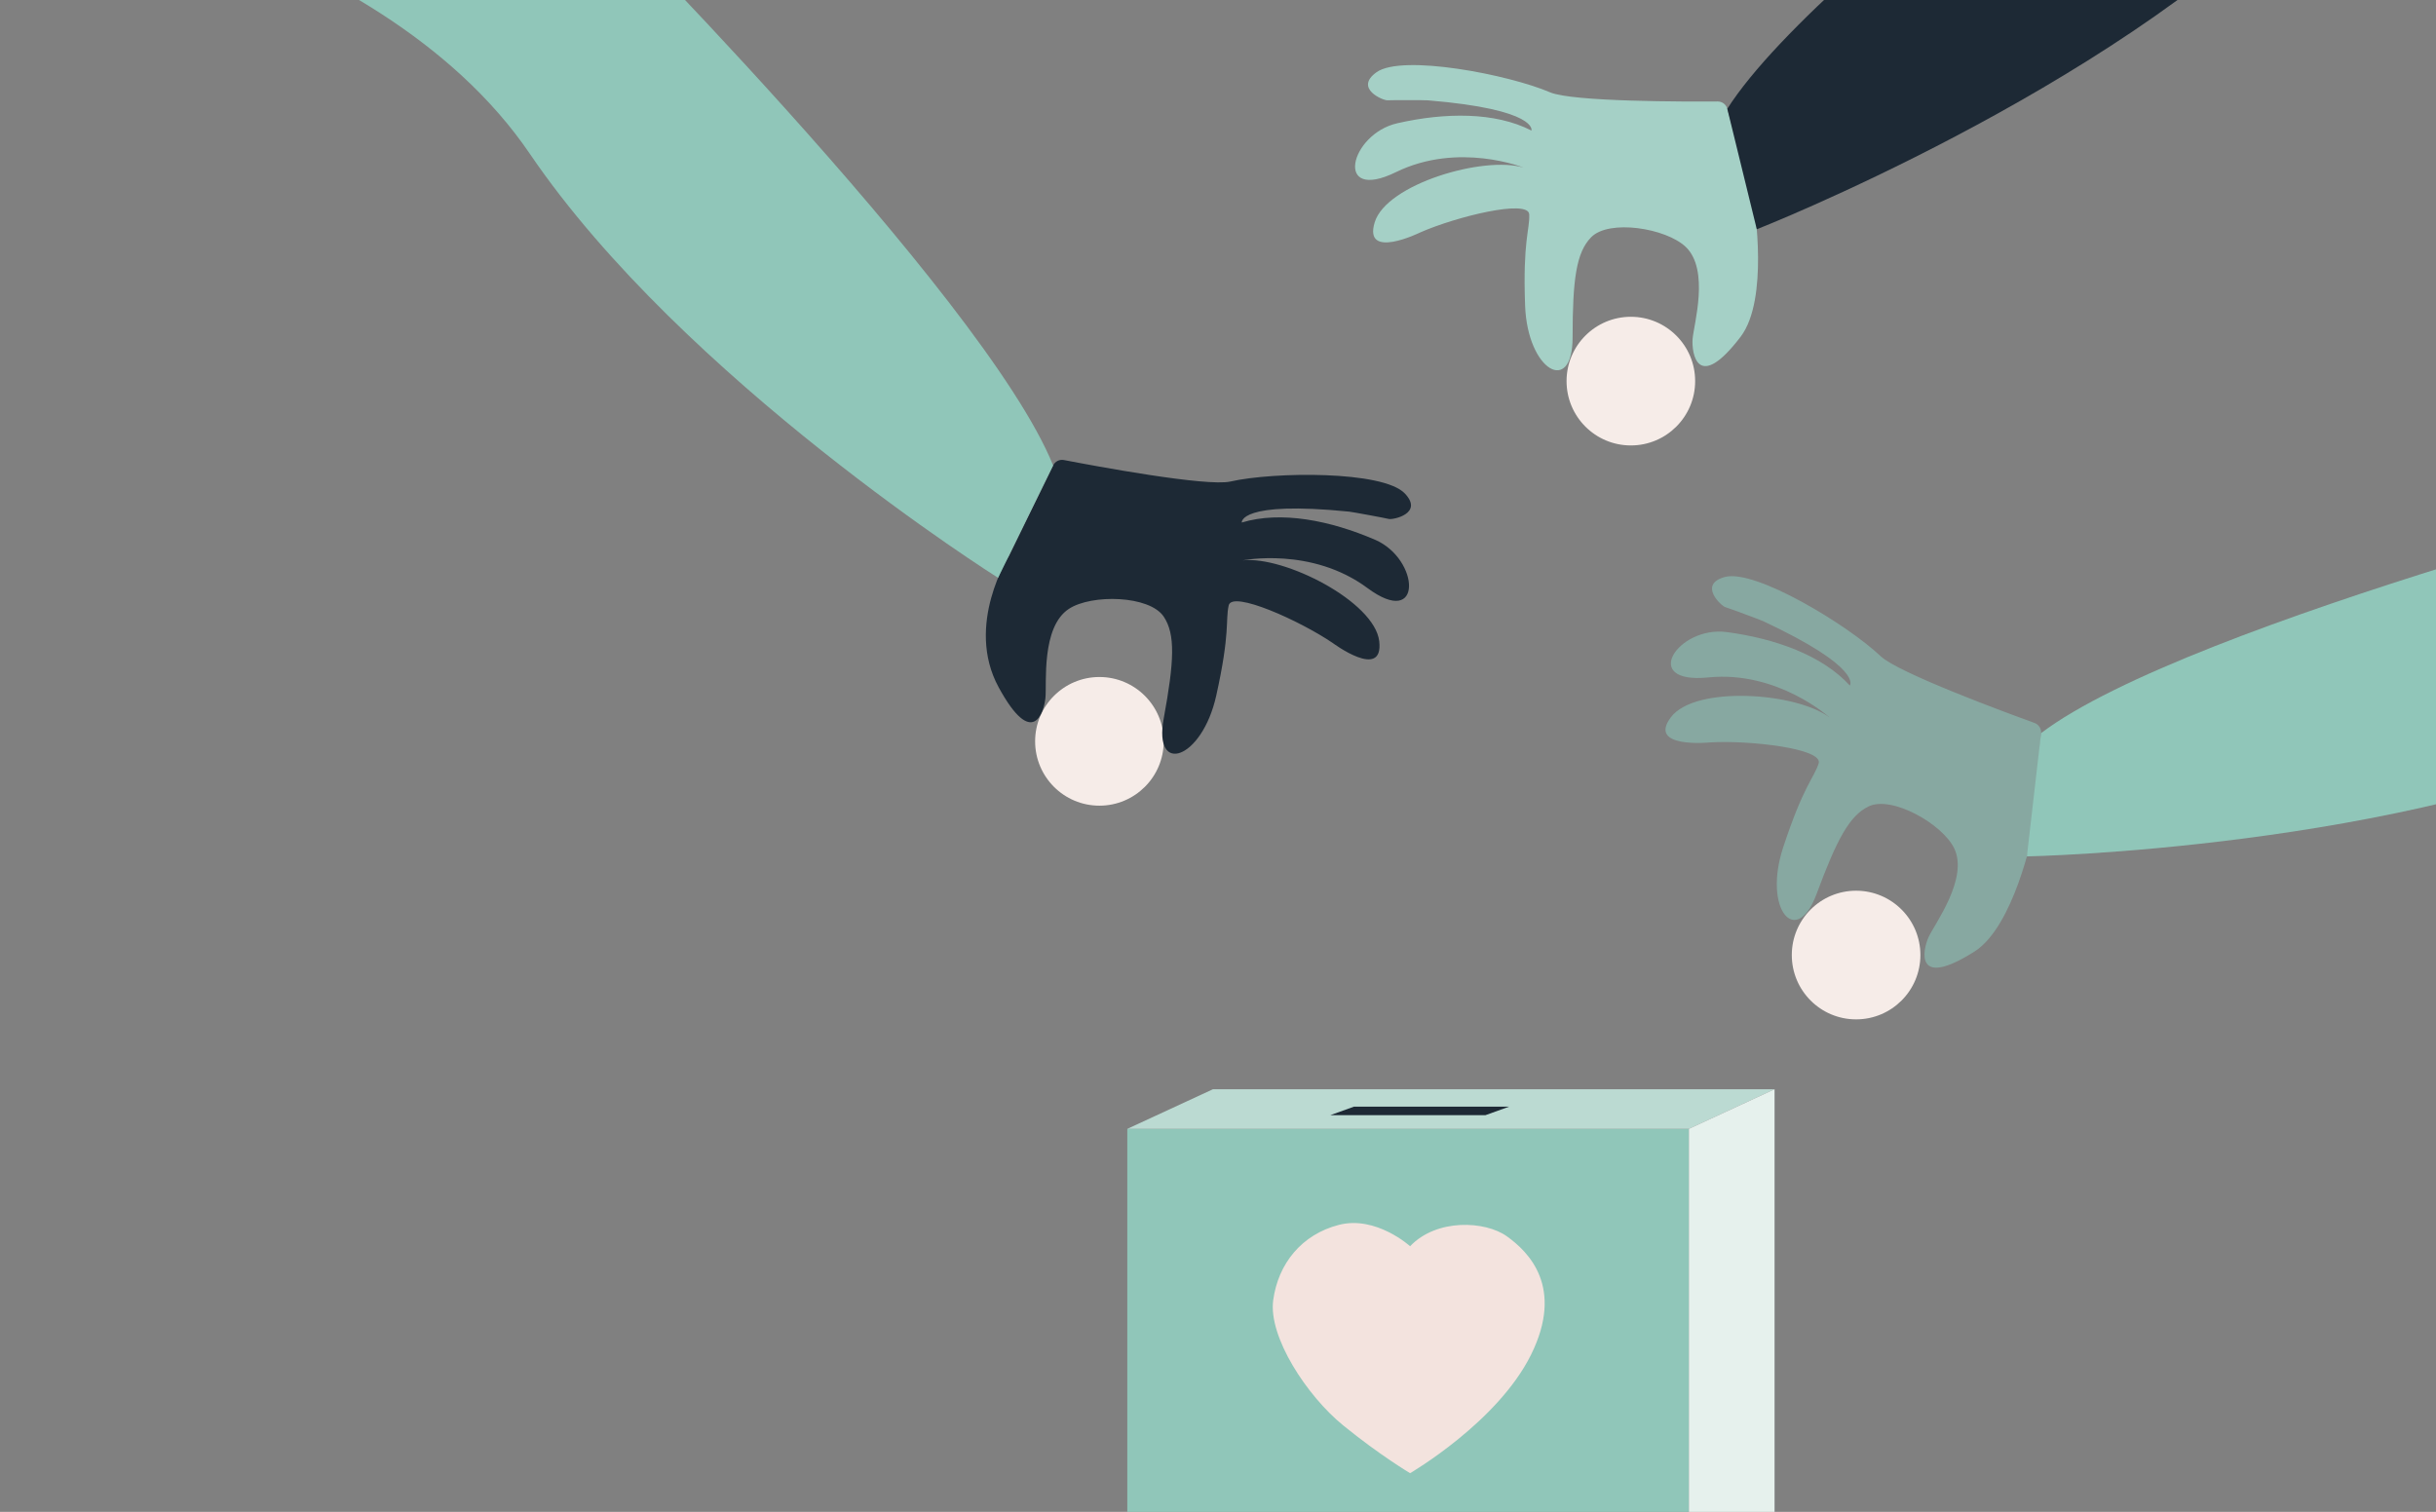<svg width="1031" height="640" viewBox="0 0 1031 640" fill="none" xmlns="http://www.w3.org/2000/svg">
	<rect x="0" y="0" width="1031" height="640" fill="#808080" stroke="none"/>
	<g clip-path="url(#clip0_45_1823)">
		<path d="M714.798 477.854H477.115V644H714.798V477.854Z" fill="#90C6B9" />
		<path d="M714.798 477.854H477.115L513.375 461.081H751.058L714.798 477.854Z" fill="#BBDAD2" />
		<path d="M628.708 472.06H563.035L573.054 468.455H638.726L628.708 472.06Z" fill="#1D2935" />
		<path d="M751.059 644V461.081L714.798 477.854V644H751.059Z" fill="#E6F1ED" />
		<path
			d="M596.804 623.604C596.804 623.604 633.819 602.079 647.985 573.472C662.15 544.859 646.938 529.9 637.755 523.34C628.573 516.779 608.057 515.726 596.804 527.542C596.804 527.542 582.405 514.444 566.667 518.5C550.929 522.555 540.963 534.892 538.863 550.378C536.764 565.864 553.028 590.801 568.503 603.401C583.979 616.002 596.804 623.61 596.804 623.61V623.604Z"
			fill="#F3E3DE" />
		<path
			d="M465.313 341.047C480.342 341.047 492.526 328.855 492.526 313.815C492.526 298.776 480.342 286.584 465.313 286.584C450.283 286.584 438.099 298.776 438.099 313.815C438.099 328.855 450.283 341.047 465.313 341.047Z"
			fill="#F6ECE8" />
		<path
			d="M690.234 188.561C705.264 188.561 717.447 176.369 717.447 161.329C717.447 146.29 705.264 134.098 690.234 134.098C675.205 134.098 663.021 146.29 663.021 161.329C663.021 176.369 675.205 188.561 690.234 188.561Z"
			fill="#F6ECE8" />
		<path
			d="M785.565 431.509C800.594 431.509 812.778 419.317 812.778 404.277C812.778 389.237 800.594 377.045 785.565 377.045C770.535 377.045 758.352 389.237 758.352 404.277C758.352 419.317 770.535 431.509 785.565 431.509Z"
			fill="#F6ECE8" />
		<path
			d="M427.169 235.111C427.169 235.111 408.237 264.461 422.659 290.926C437.082 317.391 441.831 301.513 442.462 295.497C443.094 289.481 440.568 265.456 452.417 257.719C462.049 251.428 486.496 252.019 492.52 261.014C497.532 268.506 496.994 279.859 492.52 304.159C488.046 328.458 508.732 321.482 514.738 294.537C520.745 267.593 518.587 262.776 520.025 256.28C521.464 249.783 550.35 262.852 564.024 272.163C564.024 272.163 585.663 288.281 583.739 271.443C581.815 254.606 543.431 235.223 525.956 237.212C525.956 237.212 555.052 231.348 578.732 248.911C602.413 266.475 600.945 236.656 581.949 228.475C562.953 220.293 542.144 216.173 525.552 221.188C525.552 221.188 524.295 211.883 570.983 216.577C572.416 216.723 586.406 219.315 587.804 219.678C589.517 220.123 602.676 217.378 594.553 208.869C585.324 199.195 539.144 199.657 520.739 203.836C510.755 206.101 463.096 197.211 450.299 194.741C448.428 194.378 446.551 195.32 445.714 197.035L427.151 235.111H427.169Z"
			fill="#1D2935" />
		<path
			d="M422.425 244.598C422.425 244.598 289.378 160.908 224.202 65.038C159.027 -30.831 0 -53.661 0 -53.661L242.45 -49.096C242.45 -49.096 416.495 124.617 445.732 197.035L422.42 244.592L422.425 244.598Z"
			fill="#90C6B9" />
		<path
			d="M742.385 86.862C742.385 86.862 748.778 126.729 736.677 142.572C718.377 166.52 715.903 149.495 716.371 143.462C716.839 137.428 723.693 114.269 713.447 104.502C705.119 96.566 680.97 92.691 673.414 100.446C667.127 106.895 665.589 118.167 665.577 142.87C665.565 167.574 646.487 156.957 645.476 129.363C644.464 101.774 647.464 97.432 647.224 90.784C646.984 84.135 616.21 91.732 601.074 98.397C601.074 98.397 576.867 110.313 581.82 94.102C586.774 77.891 628.035 65.823 644.856 70.955C644.856 70.955 617.309 59.894 590.833 72.857C564.357 85.821 571.217 56.763 591.383 52.175C611.548 47.586 632.761 47.323 648.166 55.271C648.166 55.271 651.09 46.352 604.326 42.471C602.887 42.354 588.663 42.36 587.224 42.46C585.458 42.583 573.018 37.491 582.552 30.602C593.389 22.772 638.709 31.621 656.05 39.083C665.454 43.127 713.938 43.051 726.969 42.957C728.875 42.945 730.554 44.209 731.062 46.047L742.397 86.862H742.385Z"
			fill="#A5D0C6" />
		<path
			d="M743.537 97.052C743.537 97.052 891.37 38.966 972.875 -43.449C1054.38 -125.863 1214.9 -119.379 1214.9 -119.379L975.664 -159C975.664 -159 772.961 -19.852 731.051 46.047L743.537 97.057V97.052Z"
			fill="#1D2935" />
		<path
			d="M860.314 352.57C860.314 352.57 852.472 392.18 835.628 402.826C810.158 418.926 813.743 402.1 816.281 396.604C818.819 391.109 833.277 371.772 827.06 359.055C822.007 348.719 800.701 336.693 790.922 341.339C782.787 345.202 777.435 355.239 768.85 378.397C760.264 401.561 746.064 384.97 754.685 358.745C763.311 332.52 767.633 329.494 769.715 323.173C771.797 316.853 740.303 313.283 723.793 314.272C723.793 314.272 696.96 317.034 707.23 303.55C717.5 290.066 760.387 293.092 774.377 303.749C774.377 303.749 752.386 283.804 723.056 286.759C693.726 289.715 710.248 264.853 730.747 267.557C751.246 270.261 771.236 277.384 782.915 290.195C782.915 290.195 788.758 282.85 746.251 262.957C744.947 262.349 731.601 257.409 730.215 257.005C728.513 256.508 718.617 247.407 729.945 244.259C742.824 240.677 782.255 264.731 795.922 277.752C803.338 284.816 848.828 301.595 861.081 306.032C862.876 306.681 864.005 308.449 863.847 310.351L860.309 352.564L860.314 352.57Z"
			fill="#87A8A1" />
		<path
			d="M857.858 362.525C857.858 362.525 1016.64 359.429 1121.68 310.468C1226.72 261.506 1375 323.372 1375 323.372L1164.4 203.075C1164.4 203.075 926.022 263.121 863.847 310.345L857.852 362.52L857.858 362.525Z"
			fill="#90C6B9" />
	</g>
	<defs>
		<clipPath id="clip0_45_1823">
			<rect width="1375" height="803" fill="white" transform="translate(0 -159)" />
		</clipPath>
	</defs>
</svg>
	